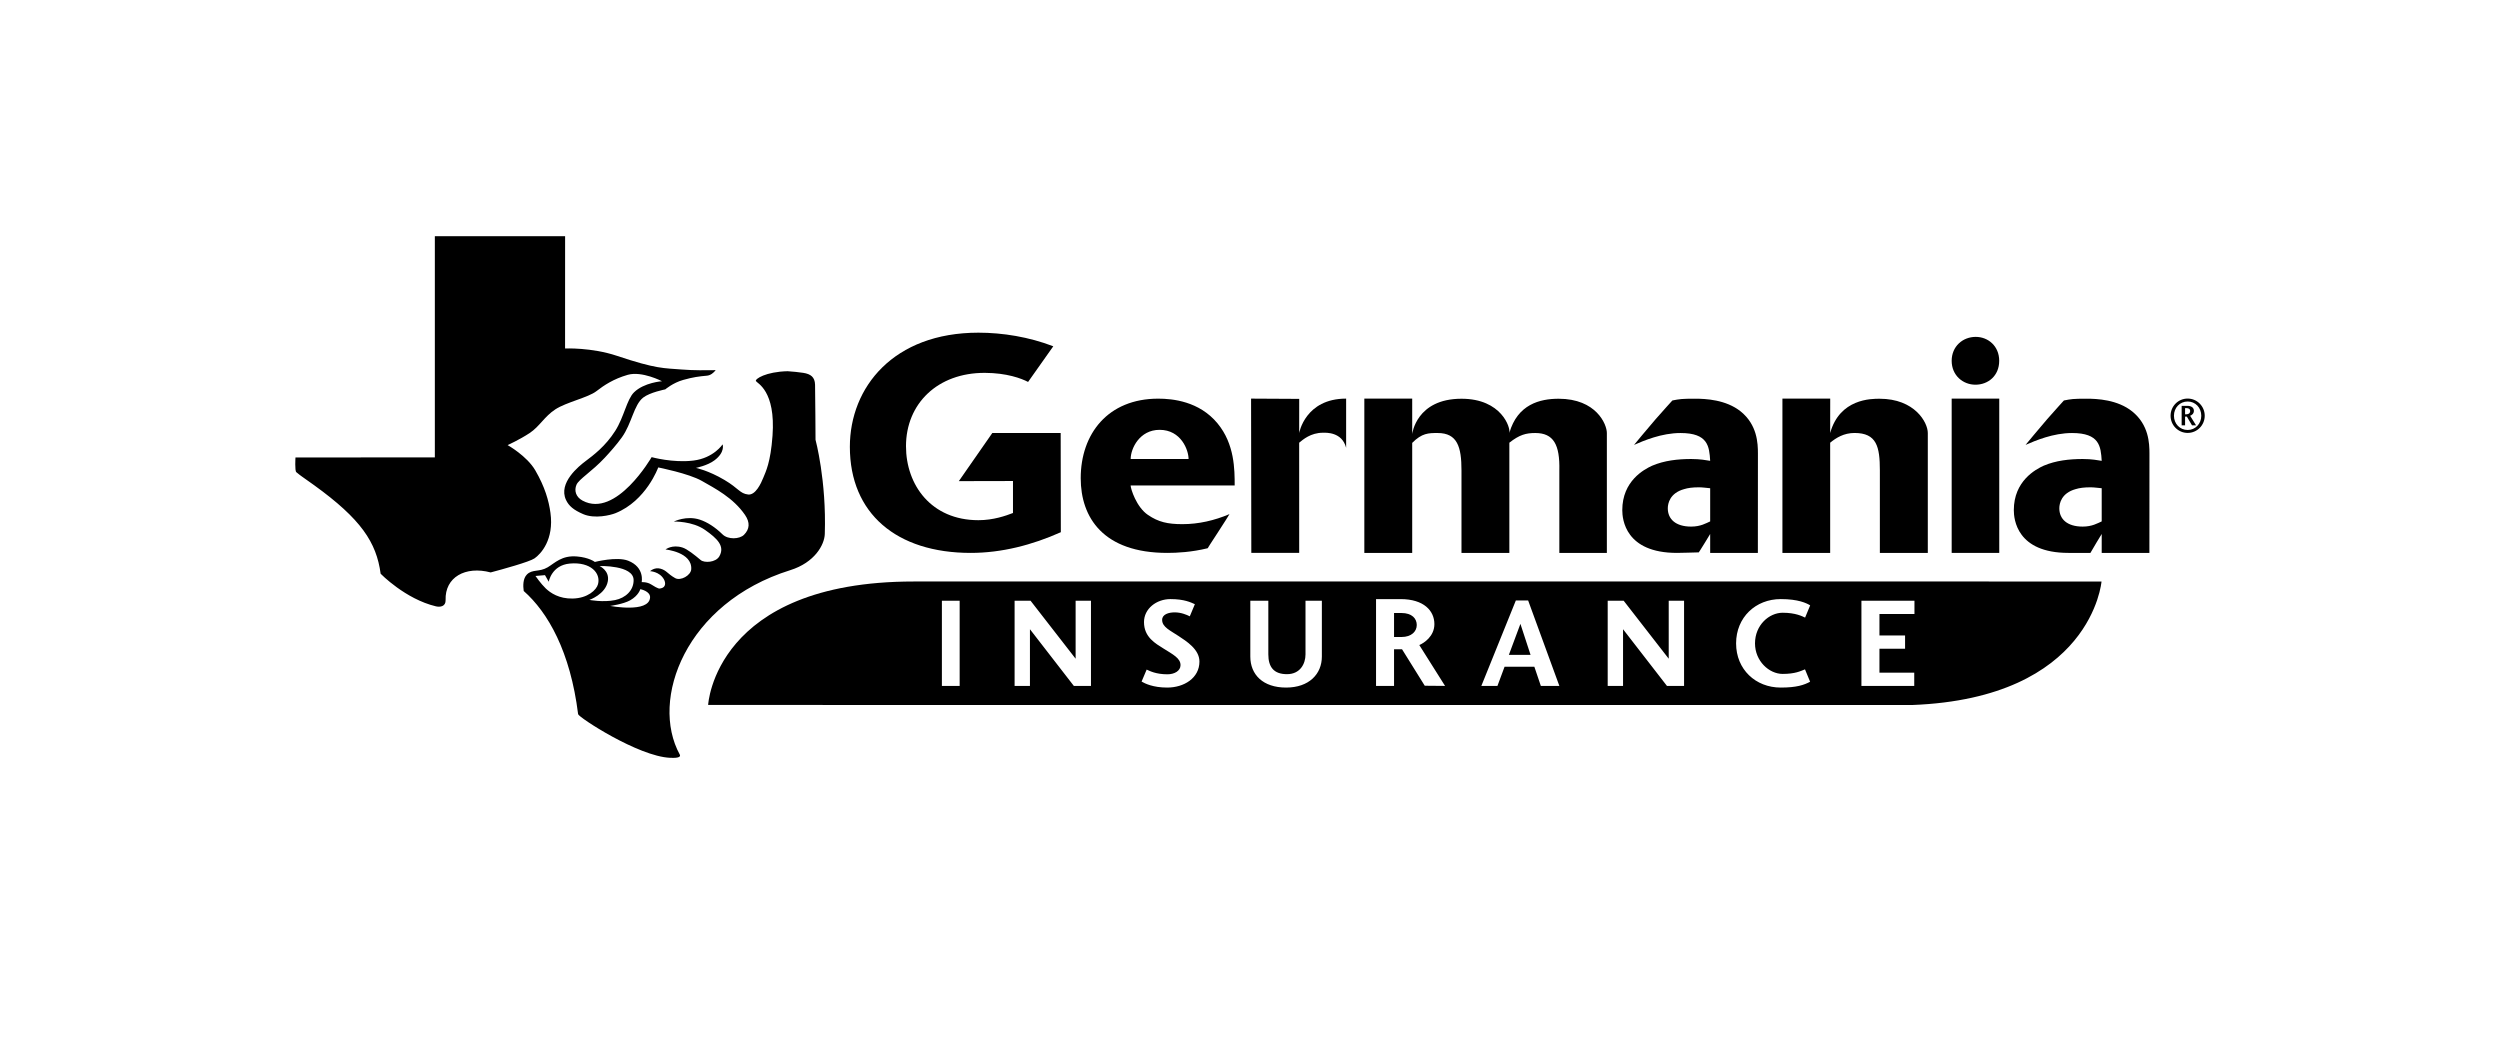 <svg width="254" height="108" viewBox="0 0 254 108" fill="none" xmlns="http://www.w3.org/2000/svg">
<path fill-rule="evenodd" clip-rule="evenodd" d="M153.301 66.536H155.505L154.474 63.384L153.301 66.536Z" fill="black"/>
<path fill-rule="evenodd" clip-rule="evenodd" d="M142.383 62.281H141.635V64.72H142.383C143.427 64.72 143.943 64.136 143.943 63.501C143.943 62.852 143.466 62.281 142.383 62.281Z" fill="black"/>
<path fill-rule="evenodd" clip-rule="evenodd" d="M194.509 62.385H190.952V64.564H193.555V65.913H190.952V68.34H194.487V69.689H189.121V61.035H194.509V62.385ZM181.117 68.47C182.38 68.47 182.936 68.186 183.387 68.005L183.907 69.265C183.3 69.59 182.548 69.857 180.924 69.857C178.372 69.857 176.387 68.016 176.387 65.369C176.387 62.723 178.372 60.867 180.924 60.867C182.716 60.867 183.541 61.282 183.914 61.503L183.398 62.748C183.114 62.618 182.445 62.255 181.117 62.255C179.738 62.255 178.308 63.513 178.308 65.369C178.308 67.159 179.738 68.47 181.117 68.47ZM171.101 69.689H169.362L164.901 63.929V69.689H163.342V61.035H164.966L169.542 66.925V61.035H171.101V69.689ZM156.549 69.689L155.891 67.743H152.863L152.14 69.689H150.504L154.009 61.01H155.26L158.431 69.689H156.549ZM144.755 69.671L142.447 65.965H141.635V69.689H139.806V60.869H142.305C144.665 60.869 145.734 62.06 145.734 63.41C145.734 64.656 144.665 65.343 144.201 65.537L146.817 69.689L144.755 69.671ZM134.301 66.705C134.301 68.483 132.999 69.857 130.667 69.857C128.321 69.857 127.032 68.548 127.032 66.705V61.035H128.862V66.484C128.862 67.769 129.416 68.496 130.757 68.496C132.084 68.496 132.639 67.457 132.639 66.484V61.035H134.301V66.705ZM118.589 69.857C117.145 69.857 116.321 69.443 115.985 69.248L116.501 68.029C116.81 68.171 117.442 68.509 118.614 68.509C119.311 68.509 119.942 68.171 119.942 67.575C119.942 66.874 119.156 66.484 118.227 65.9C117.403 65.382 116.23 64.746 116.23 63.203C116.23 61.853 117.48 60.867 118.924 60.867C120.316 60.867 120.999 61.205 121.399 61.386L120.883 62.618C120.573 62.463 120.006 62.217 119.349 62.217C118.743 62.217 118.073 62.411 118.073 62.981C118.073 63.709 118.898 64.058 119.736 64.616C120.522 65.136 121.863 65.965 121.863 67.211C121.863 68.897 120.29 69.857 118.589 69.857ZM110.842 69.689H109.102L104.642 63.929V69.689H103.083V61.035H104.706L109.283 66.925V61.035H110.842V69.689ZM95.696 69.689H97.501V61.035H95.696V69.689ZM202.062 59.086C202.063 59.084 202.065 59.08 202.065 59.08H92.838C72.598 59.08 71.947 71.623 71.947 71.623C74.93 71.623 78.902 71.624 83.579 71.624C83.578 71.626 83.576 71.629 83.576 71.629H194.274C212.534 70.93 213.513 59.087 213.513 59.087C210.534 59.087 206.628 59.086 202.062 59.086Z" fill="black"/>
<path fill-rule="evenodd" clip-rule="evenodd" d="M61.994 61.563C61.994 61.563 63.324 61.383 64.017 60.995C64.885 60.508 65.055 59.86 65.055 59.86C65.055 59.86 66.103 60.053 66.046 60.728C65.915 62.302 61.994 61.563 61.994 61.563ZM59.876 60.951C59.876 60.951 61.516 60.389 61.755 59.058C61.952 57.959 60.911 57.509 60.911 57.509C60.911 57.509 64.351 57.401 64.375 58.923C64.392 59.986 63.552 60.752 62.495 60.968C61.271 61.219 59.876 60.951 59.876 60.951ZM58.187 60.812C56.802 60.842 55.931 60.248 55.442 59.78C54.952 59.311 54.404 58.518 54.404 58.518L55.371 58.434L55.752 59.106C55.752 59.106 56.032 57.423 57.9 57.257C60.025 57.067 61.054 58.239 60.759 59.347C60.607 59.947 59.702 60.779 58.187 60.812ZM82.857 44.679C82.857 44.679 82.833 39.838 82.81 39.081C82.787 38.325 82.387 37.999 81.603 37.88C81.129 37.808 80.587 37.754 80.016 37.715C77.808 37.769 76.691 38.504 76.8 38.715C76.913 38.937 78.822 39.675 78.488 44.271C78.29 47.006 77.797 47.923 77.557 48.524C77.318 49.123 76.758 50.326 76.012 50.242C75.165 50.146 75.07 49.63 73.607 48.764C71.969 47.794 70.707 47.539 70.707 47.539C70.707 47.539 71.876 47.31 72.592 46.769C73.707 45.928 73.416 45.148 73.416 45.148C73.416 45.148 72.508 46.542 70.446 46.794C68.371 47.048 66.205 46.445 66.205 46.445C66.205 46.445 62.602 52.698 59.19 50.865C58.493 50.492 58.324 49.832 58.568 49.256C58.814 48.68 60.144 47.905 61.451 46.499C61.966 45.946 62.662 45.163 63.188 44.427C64.19 43.022 64.394 41.148 65.342 40.399C66.018 39.867 67.59 39.561 67.59 39.561C67.59 39.561 68.368 38.895 69.408 38.602C70.449 38.31 70.999 38.246 71.833 38.168C72.202 38.133 72.498 37.879 72.713 37.608C71.78 37.621 70.471 37.64 69.289 37.544C67.454 37.394 66.726 37.509 62.674 36.15C60.097 35.286 57.411 35.406 57.411 35.406L57.415 24H44.18V46.469L30.02 46.481C30.02 46.481 29.938 47.835 30.104 47.971C30.748 48.499 30.373 48.181 31.918 49.298C36.68 52.739 38.243 55.095 38.673 58.291C38.673 58.291 41.176 60.865 44.294 61.605C44.7 61.702 45.296 61.634 45.273 60.968C45.193 58.649 47.28 57.476 49.852 58.159C51.001 57.854 53.788 57.089 54.304 56.733C54.956 56.282 56.301 54.824 55.926 52.103C55.755 50.87 55.371 49.485 54.386 47.79C53.53 46.319 51.576 45.224 51.576 45.224C51.576 45.224 52.812 44.66 53.816 43.995C54.82 43.33 55.309 42.32 56.421 41.592C57.532 40.864 59.762 40.391 60.597 39.742C61.354 39.154 62.33 38.499 63.772 38.084C65.215 37.67 67.258 38.733 67.258 38.733C67.258 38.733 65.439 38.858 64.416 39.862C63.683 40.583 63.403 42.373 62.507 43.778C61.514 45.339 60.288 46.253 59.482 46.86C58.842 47.341 56.692 49.051 57.506 50.793C57.793 51.406 58.281 51.816 59.249 52.234C60.426 52.743 62.027 52.342 62.531 52.139C65.664 50.878 66.876 47.491 66.876 47.491C66.876 47.491 69.979 48.103 71.304 48.859C72.628 49.616 74.497 50.569 75.695 52.319C76.219 53.084 76.168 53.761 75.588 54.338C75.138 54.784 73.965 54.843 73.404 54.289C72.655 53.551 71.84 53.04 71.113 52.8C69.737 52.345 68.463 52.992 68.463 52.992C68.463 52.992 70.333 52.928 71.637 53.845C72.867 54.709 73.674 55.484 73.088 56.517C72.724 57.16 71.555 57.209 71.191 56.901C70.571 56.38 69.828 55.785 69.345 55.631C68.294 55.294 67.615 55.827 67.615 55.827C67.615 55.827 70.337 56.091 70.23 57.834C70.19 58.469 69.143 59.046 68.594 58.735C67.796 58.281 67.741 57.959 67.109 57.779C66.496 57.605 66.049 58.032 66.049 58.032C66.049 58.032 67.011 58.068 67.456 58.864C67.651 59.215 67.636 59.651 67.198 59.761C66.959 59.821 66.933 59.864 66.154 59.377C65.712 59.101 65.193 59.148 65.193 59.148C65.193 59.148 65.528 57.639 63.82 56.968C62.674 56.518 60.437 57.094 60.437 57.094C60.437 57.094 59.86 56.639 58.611 56.536C57.072 56.408 56.38 57.202 55.641 57.639C54.784 58.145 54.082 57.81 53.531 58.373C53.128 58.785 53.132 59.505 53.209 60.045C55.672 62.216 57.948 66.202 58.736 72.56C58.774 72.873 64.846 76.851 68.08 76.993C68.532 77.012 69.256 77.016 69.06 76.656C66.016 71.095 69.632 61.257 80.29 57.929C82.771 57.154 83.763 55.36 83.799 54.252C83.978 48.823 82.857 44.679 82.857 44.679Z" fill="black"/>
<path fill-rule="evenodd" clip-rule="evenodd" d="M222.145 42.093C222.385 42.093 222.525 41.956 222.525 41.757C222.525 41.573 222.385 41.464 222.145 41.464H222.004V42.093H222.145ZM222.708 43.215L222.187 42.329H222.004V43.215H221.656V41.233H222.228C222.66 41.233 222.9 41.431 222.9 41.741C222.9 42.046 222.65 42.197 222.515 42.24L223.12 43.215H222.708ZM222.265 43.686C223.051 43.686 223.65 43.057 223.65 42.24C223.65 41.421 223.051 40.792 222.265 40.792C221.478 40.792 220.873 41.421 220.873 42.24C220.873 43.057 221.478 43.686 222.265 43.686ZM222.265 40.494C223.223 40.494 224 41.274 224 42.24C224 43.205 223.223 43.985 222.265 43.985C221.306 43.985 220.53 43.205 220.53 42.24C220.53 41.274 221.306 40.494 222.265 40.494Z" fill="black"/>
<path fill-rule="evenodd" clip-rule="evenodd" d="M136.767 40.499C132.608 40.499 131.996 43.994 131.996 43.994L132 40.526L127.109 40.499L127.134 56.173H131.998L131.996 44.979C132.369 44.677 133.155 43.965 134.422 43.965C134.713 43.965 136.35 43.868 136.767 45.496V40.499Z" fill="black"/>
<path fill-rule="evenodd" clip-rule="evenodd" d="M181.094 40.499H185.95L185.945 43.994C186.916 40.499 190.129 40.512 190.965 40.512C194.533 40.512 195.865 42.914 195.865 43.994V56.175H190.994V47.791C190.994 45.378 190.671 43.99 188.419 43.99C187.338 43.99 186.545 44.485 185.945 44.979V56.175H181.094V40.499Z" fill="black"/>
<path fill-rule="evenodd" clip-rule="evenodd" d="M138.616 40.499H143.48V44.099C143.48 44.099 143.879 40.512 148.487 40.512C152.57 40.512 153.495 43.475 153.347 43.994C154.18 41.075 156.46 40.512 158.358 40.512C162.171 40.512 163.257 43.105 163.257 43.994V56.175H158.429V47.791C158.488 45.183 157.85 43.994 155.982 43.994C155.034 43.994 154.371 44.174 153.35 44.979V56.175H148.487V47.791C148.487 45.409 148.073 43.994 146.062 43.994C145.131 43.994 144.47 44 143.48 44.996V56.175H138.616V40.499Z" fill="black"/>
<path fill-rule="evenodd" clip-rule="evenodd" d="M120.759 46.635C120.759 45.73 119.999 43.671 117.817 43.671C115.773 43.671 114.876 45.58 114.876 46.635H120.759ZM122.701 55.701C121.05 56.102 119.589 56.175 118.598 56.175C112.083 56.175 109.801 52.574 109.801 48.584C109.801 44.069 112.571 40.503 117.675 40.503C119.116 40.503 121.84 40.759 123.702 43.017C125.443 45.12 125.443 47.717 125.443 49.326H114.872C114.872 49.635 115.445 51.521 116.646 52.326C117.698 53.037 118.628 53.254 120.129 53.254C121.78 53.254 123.384 52.883 124.916 52.233C124.916 52.233 124.386 53.115 123.71 54.133C123.024 55.166 122.701 55.701 122.701 55.701Z" fill="black"/>
<path fill-rule="evenodd" clip-rule="evenodd" d="M200.704 39.086C199.438 39.086 198.29 38.146 198.29 36.656C198.29 35.199 199.409 34.227 200.733 34.227C202 34.227 203.119 35.166 203.119 36.656C203.119 38.179 202 39.086 200.704 39.086Z" fill="black"/>
<path fill-rule="evenodd" clip-rule="evenodd" d="M198.29 56.175H203.124V40.499H198.29V56.175Z" fill="black"/>
<path fill-rule="evenodd" clip-rule="evenodd" d="M213.533 49.604C213.173 49.574 212.74 49.511 212.409 49.511C211.749 49.511 211.269 49.574 210.878 49.697C209.437 50.099 209.227 51.15 209.227 51.645C209.227 52.727 210.008 53.502 211.599 53.502C212.56 53.502 213.113 53.161 213.533 52.975V49.604ZM218.378 56.175H213.533V54.252C213.533 54.252 213.434 54.413 213.007 55.118C212.602 55.791 212.387 56.175 212.387 56.175C211.76 56.185 210.849 56.175 210.158 56.175C204.904 56.175 204.604 52.759 204.604 51.831C204.604 48.862 206.825 47.687 207.636 47.316C208.867 46.789 210.248 46.635 211.599 46.635C212.56 46.635 213.113 46.759 213.533 46.821C213.443 45.337 213.31 43.995 210.518 43.995C208.597 43.995 206.789 44.769 205.798 45.202C205.798 45.202 207.267 43.418 207.992 42.589C208.717 41.76 209.693 40.688 209.693 40.688C210.435 40.544 210.634 40.508 211.985 40.508C213.065 40.508 215.137 40.6 216.638 41.806C218.319 43.168 218.384 45.027 218.384 46.078L218.378 56.175Z" fill="black"/>
<path fill-rule="evenodd" clip-rule="evenodd" d="M173.754 49.604C173.393 49.574 172.961 49.511 172.63 49.511C171.97 49.511 171.489 49.574 171.099 49.697C169.658 50.099 169.448 51.15 169.448 51.645C169.448 52.727 170.229 53.502 171.819 53.502C172.78 53.502 173.334 53.161 173.754 52.975V49.604ZM178.599 56.175H173.754V54.252C173.754 54.252 173.654 54.413 173.228 55.118C172.823 55.791 172.594 56.121 172.594 56.121C171.968 56.13 171.069 56.175 170.378 56.175C165.125 56.175 164.824 52.759 164.824 51.831C164.824 48.862 167.045 47.687 167.857 47.316C169.087 46.789 170.468 46.635 171.819 46.635C172.78 46.635 173.334 46.759 173.754 46.821C173.664 45.337 173.53 43.995 170.739 43.995C168.817 43.995 167.01 44.769 166.019 45.202C166.019 45.202 167.487 43.418 168.213 42.589C168.938 41.76 169.913 40.688 169.913 40.688C170.656 40.544 170.854 40.508 172.205 40.508C173.286 40.508 175.357 40.6 176.859 41.806C178.539 43.168 178.605 45.027 178.605 46.078L178.599 56.175Z" fill="black"/>
<path fill-rule="evenodd" clip-rule="evenodd" d="M107.781 54.072C104.869 55.372 101.777 56.175 98.624 56.175C91.089 56.175 86.346 52.171 86.346 45.398C86.346 39.337 90.788 33.8 99.405 33.8C101.867 33.8 104.551 34.233 107.013 35.183L104.453 38.805C103.773 38.449 102.291 37.891 100.066 37.883C95.262 37.865 92.049 41.006 92.049 45.336C92.049 49.264 94.602 52.851 99.405 52.851C100.936 52.851 102.199 52.398 102.919 52.12V48.871L97.417 48.883L100.819 43.994H107.765L107.781 54.072Z" fill="black"/>
</svg>

